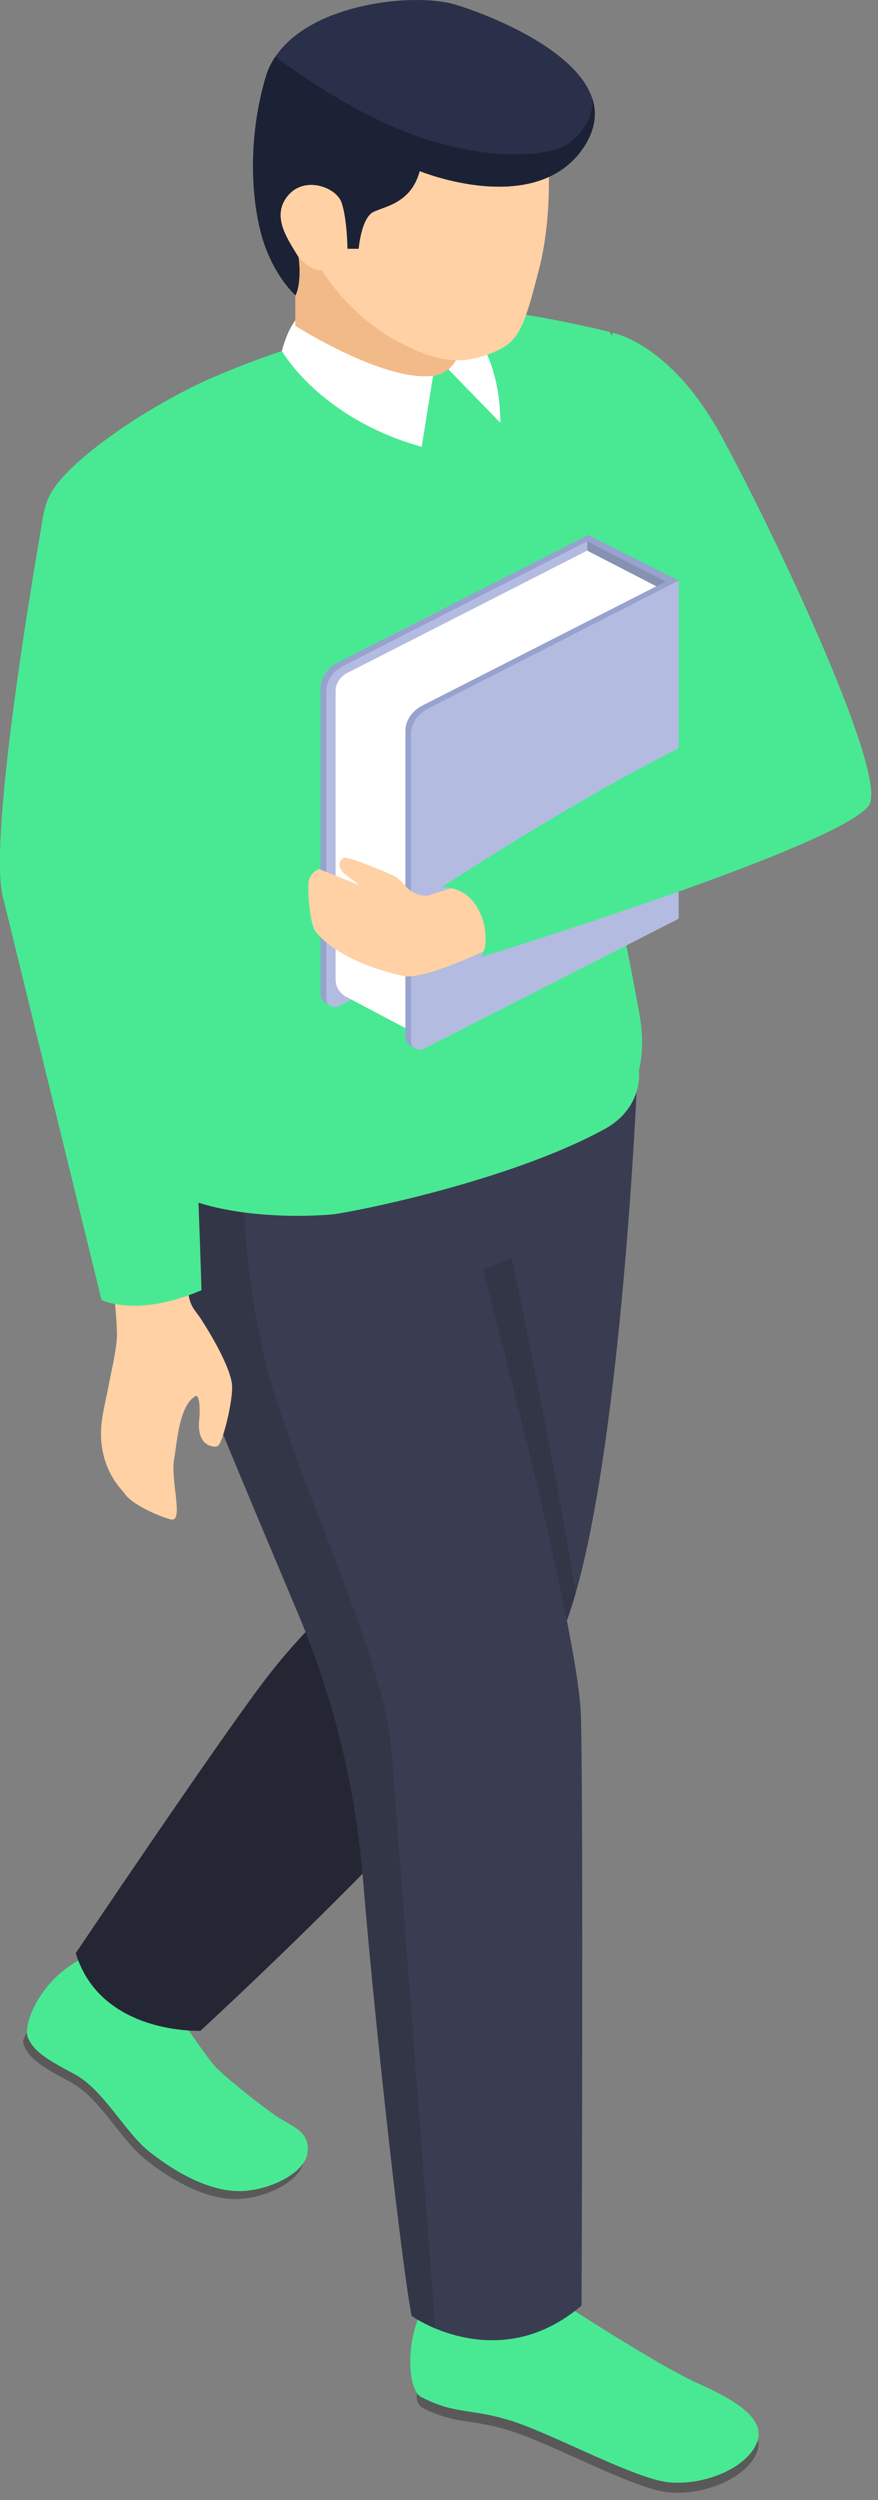 <svg width="39" height="111" viewBox="0 0 39 111" fill="none" xmlns="http://www.w3.org/2000/svg">
<rect x="0" y="0" width="39" height="111" fill="#808080" stroke="none"/>
<path d="M18.691 106.857C20.231 107.682 20.924 107.345 22.782 107.96C24.649 108.567 28.211 110.521 29.703 110.656C31.195 110.799 33.053 110.083 33.582 108.971C34.111 107.851 32.629 107 30.983 106.259C29.327 105.509 25.439 102.999 25.439 102.999L20.067 102.561C20.395 102.855 20.626 103.083 20.626 103.083L21.146 105.602L18.652 106.04C18.662 106.031 18.296 106.427 18.691 106.857Z" fill="#595959"/>
<path d="M25.448 102.552C25.448 102.552 29.337 105.071 30.992 105.812C32.638 106.553 34.121 107.404 33.591 108.525C33.062 109.645 31.204 110.353 29.712 110.209C28.22 110.066 24.659 108.112 22.791 107.505C20.924 106.899 20.241 107.227 18.691 106.41C18.123 106.107 17.901 103.79 19.028 102.021" fill="#49E994"/>
<path d="M1.028 90.624C1.028 90.709 1.047 90.776 1.076 90.835C1.336 91.399 1.769 91.719 3.097 92.419C4.435 93.118 5.35 95.005 6.466 95.881C7.583 96.765 8.998 97.582 10.336 97.633C11.664 97.675 13.31 96.883 13.474 95.999C13.637 95.114 12.992 94.836 12.357 94.466C11.722 94.095 9.749 92.511 9.383 92.09C9.007 91.669 8.16 90.414 8.16 90.414L3.694 87.196C3.049 87.491 2.529 87.895 2.125 88.333C2.327 88.308 2.51 88.299 2.549 88.333C2.635 88.409 3.049 89.369 3.049 89.369C3.049 89.369 2.703 89.866 2.587 89.908C2.462 89.942 1.49 90.001 1.49 90.001C1.49 90.001 1.086 90.254 1.028 90.624Z" fill="#595959"/>
<path d="M8.324 90.06C8.324 90.06 9.171 91.315 9.546 91.736C9.922 92.158 11.886 93.741 12.53 94.112C13.166 94.483 13.811 94.76 13.647 95.645C13.483 96.529 11.837 97.321 10.509 97.279C9.181 97.229 7.756 96.42 6.639 95.535C5.523 94.651 4.608 92.764 3.271 92.065C1.942 91.366 1.519 91.054 1.249 90.49C0.98 89.925 1.779 87.786 3.858 86.851" fill="#49E994"/>
<path d="M3.367 86.716C4.474 90.346 8.902 90.161 8.902 90.161C8.902 90.161 12.655 86.716 16.554 82.731C19.297 79.943 22.108 76.885 23.744 74.577C24.11 74.055 24.418 73.575 24.659 73.145C24.996 72.53 25.294 71.705 25.573 70.727C27.614 63.601 28.278 48.43 28.278 48.43L16.679 53.459L16.785 69.413C16.785 69.413 15.678 70.315 14.311 71.696C13.483 72.538 12.559 73.549 11.731 74.644C9.498 77.593 3.367 86.716 3.367 86.716Z" fill="#3A3D51"/>
<path d="M3.367 86.716C4.474 90.347 8.902 90.161 8.902 90.161C8.902 90.161 12.656 86.716 16.554 82.731L15.87 76.169L14.744 71.696H14.302C13.474 72.539 12.55 73.549 11.722 74.645C9.498 77.593 3.367 86.716 3.367 86.716Z" fill="#242733"/>
<path d="M19.345 58.344C19.345 58.344 20.962 65.538 21.203 65.581C21.386 65.606 22.974 71.629 23.735 74.577C24.101 74.055 24.409 73.575 24.649 73.145C24.986 72.53 25.285 71.705 25.564 70.727C24.832 65.833 22.551 54.983 22.551 54.983H20.462L19.345 58.344Z" fill="#333647"/>
<path d="M6.87 55.581C7.371 57.78 10.788 65.799 13.281 71.738C14.85 75.487 15.793 79.387 16.121 83.363C16.689 90.312 17.882 100.792 18.286 102.822C18.286 102.822 18.681 103.1 19.335 103.378C20.731 103.959 23.311 104.515 25.833 102.359C25.833 102.359 25.919 80.094 25.804 76.186C25.698 72.277 21.444 56.348 21.444 56.348C21.444 56.348 28.037 54.486 28.249 48.438L9.989 50.502L6.851 50.856C6.87 50.856 6.139 52.296 6.87 55.581Z" fill="#3A3D51"/>
<path d="M6.87 55.581C7.371 57.78 10.788 65.799 13.281 71.738C14.85 75.487 15.793 79.387 16.121 83.363C16.689 90.312 17.882 100.791 18.286 102.822C18.286 102.822 18.681 103.1 19.336 103.378C18.922 97.911 17.641 80.945 17.391 77.786C17.112 74.004 14.138 67.812 12.328 62.32C10.518 56.828 10.836 51.234 10.836 51.234L9.989 50.493L6.851 50.847C6.87 50.855 6.139 52.296 6.87 55.581Z" fill="#333647"/>
<path d="M5.927 50.889C5.927 50.889 5.802 51.26 5.716 51.773C5.687 51.942 5.764 52.102 5.927 52.195C6.293 52.405 7.121 52.827 8.728 53.366C10.548 53.972 12.964 54.065 14.706 53.922C15.438 53.863 22.618 52.473 26.911 50.097C27.999 49.491 28.557 48.37 28.346 47.258V47.233C28.201 46.492 5.927 50.889 5.927 50.889Z" fill="#49E994"/>
<path d="M2.568 26.991C3.116 28.962 3.781 30.916 4.464 32.862C4.782 33.781 5.167 34.69 5.552 35.592C6.928 38.843 8.372 42.103 7.544 45.65C7.217 47.04 6.399 48.783 6.582 50.207C6.697 51.058 6.832 51.782 8.545 52.742C8.892 52.945 9.287 53.096 9.681 53.206L9.912 53.265L10.018 53.29C10.384 53.383 10.75 53.45 11.115 53.501C12.011 53.635 12.915 53.661 13.82 53.593C14.244 53.568 14.667 53.517 15.081 53.45C17.69 53.02 22.56 51.976 26.767 49.693C26.776 49.685 26.796 49.685 26.796 49.685C28.105 48.994 28.817 47.326 28.403 45.026C28.201 43.872 27.883 42.263 27.614 40.958C27.306 39.425 27.171 37.858 27.229 36.299C27.258 35.6 27.277 34.893 27.296 34.202C28.066 29.88 30.838 21.12 29.491 18.761C28.625 17.27 27.075 14.735 27.075 14.735C27.075 14.735 23.686 13.909 21.925 13.808C21.675 13.799 21.434 13.791 21.184 13.791C19.759 14.035 18.267 14.238 16.794 14.515C15.842 14.692 14.898 14.886 13.974 15.139C13.695 15.215 13.435 15.29 13.166 15.375C12.944 15.45 12.723 15.518 12.511 15.594C11.164 16.049 10.22 16.436 9.469 16.756C8.545 17.16 7.92 17.497 7.255 17.877C7.217 17.893 7.188 17.91 7.15 17.936C6.399 18.357 5.273 19.064 4.262 19.856C3.28 20.623 2.414 21.457 2.125 22.173C2.048 22.366 1.961 22.661 1.884 23.066C1.875 23.091 1.875 23.116 1.875 23.141C1.74 24.396 2.231 25.778 2.568 26.991Z" fill="#49E994"/>
<path d="M1.904 23.057L3.453 23.226C3.867 20.463 13.012 16.276 13.012 16.276L13.175 15.366C12.954 15.442 12.732 15.509 12.521 15.585C11.173 16.04 10.23 16.428 9.479 16.748C8.555 17.152 7.929 17.489 7.265 17.868C7.227 17.885 7.198 17.902 7.159 17.927C6.408 18.348 5.282 19.056 4.272 19.848C3.29 20.614 2.423 21.448 2.135 22.164C2.058 22.358 1.981 22.653 1.904 23.057Z" fill="#49E994"/>
<path d="M19.923 16.402L22.223 18.77C22.223 18.77 22.31 15.931 20.77 14.482C19.268 13.067 19.21 14.288 19.21 14.288C19.21 14.288 20.625 15.72 19.923 16.402Z" fill="white"/>
<path d="M26.237 71.199C26.208 71.368 26.18 71.536 26.151 71.696C26.18 71.502 26.208 71.342 26.237 71.199Z" fill="#3A3A3A"/>
<path d="M13.243 14.06C13.243 14.06 12.992 14.347 12.8 14.777C12.636 15.13 12.521 15.577 12.521 15.577C12.521 15.577 14.177 18.559 18.73 19.839L19.249 16.613C19.24 16.63 15.255 16.15 13.243 14.06Z" fill="white"/>
<path d="M8.17 55.741C8.17 55.741 8.295 57.477 8.478 57.864C8.555 58.083 8.738 58.285 8.873 58.479C9.104 58.824 10.143 60.45 10.297 61.402C10.393 62 9.96 63.761 9.748 64.106C9.729 64.148 9.7 64.182 9.652 64.207C9.604 64.232 9.546 64.232 9.489 64.224C8.834 64.14 8.796 63.432 8.853 62.986C8.882 62.733 8.892 61.958 8.699 61.975C7.948 62.379 7.862 64.089 7.737 64.763C7.563 65.673 8.151 67.492 7.64 67.467C7.438 67.459 5.84 66.861 5.504 66.263C4.945 65.664 4.628 64.982 4.522 64.199C4.387 63.255 4.657 62.413 4.82 61.545C4.926 60.947 5.099 60.315 5.186 59.498C5.244 58.993 5.022 56.988 5.022 56.988L8.17 55.741Z" fill="#FFD1A4"/>
<path d="M7.544 45.65C7.217 47.04 6.399 48.783 6.582 50.207C6.697 51.058 6.832 51.782 8.545 52.743C8.892 52.945 9.286 53.096 9.681 53.206L9.912 53.265C10.133 48.025 9.354 39.408 9.354 39.408C10.634 35.499 10.297 26.696 10.297 26.696C10.297 26.696 6.004 31.077 6.004 31.447C6.004 31.658 5.763 33.806 5.552 35.592C6.928 38.843 8.372 42.103 7.544 45.65Z" fill="#49E994"/>
<path d="M0.171 39.98L4.512 57.712C4.512 57.712 4.705 57.813 5.09 57.889C5.773 58.033 7.063 58.083 8.95 57.283C8.95 57.283 8.536 43.426 8.006 39.357C8.006 39.357 10.904 29.417 10.182 24.944C9.72 22.063 6.909 21.069 4.647 21.398C3.405 21.583 2.318 22.164 1.894 23.057C1.904 23.057 -0.676 37.42 0.171 39.98Z" fill="#49E994"/>
<path d="M30.116 33.242C30.126 33.233 30.136 33.233 30.145 33.225C30.145 33.225 27.277 28.171 26.536 26.166L27.2 14.777C27.2 14.777 29.77 15.19 32.051 19.376C34.342 23.571 39.232 33.907 38.654 35.634C38.654 35.634 35.228 33.217 30.145 33.242C30.136 33.242 30.126 33.242 30.116 33.242Z" fill="#49E994"/>
<path d="M14.244 30.554V44.099C14.244 44.099 14.244 44.108 14.244 44.116C14.244 44.175 14.253 44.394 14.378 44.462L14.388 44.47C14.407 44.478 14.417 44.487 14.427 44.495L14.667 44.639L14.696 44.58L26.131 38.742V24.312L26.382 23.874L26.131 23.748L14.975 29.434C14.523 29.669 14.244 30.099 14.244 30.554Z" fill="#97A2CE"/>
<path d="M26.382 23.882L15.225 29.577C14.773 29.804 14.494 30.234 14.494 30.697V44.369C14.494 44.63 14.821 44.79 15.071 44.664L26.382 38.894V23.882Z" fill="#B4BBE1"/>
<path d="M29.895 25.651L26.381 23.882L26.083 24.034L26.218 27.53L29.895 25.651Z" fill="#97A2CE"/>
<path d="M26.083 24.034L29.568 25.82V28.246L26.083 26.047V24.034Z" fill="#8792B2"/>
<path d="M26.083 24.447L29.154 26.03L29.568 40.511L18.864 46.096L15.399 44.268C15.091 44.108 14.908 43.813 14.908 43.501V30.672C14.908 30.343 15.11 30.032 15.437 29.872L26.083 24.447Z" fill="white"/>
<path d="M18.007 32.458V46.003C18.007 46.003 18.007 46.012 18.007 46.02C18.007 46.079 18.017 46.298 18.142 46.365L18.152 46.374C18.171 46.382 18.181 46.391 18.19 46.399L18.431 46.542L18.46 46.483L29.895 40.646V26.216L30.145 25.778L29.895 25.651L18.739 31.337C18.287 31.573 18.007 32.003 18.007 32.458Z" fill="#97A2CE"/>
<path d="M30.145 25.778L18.989 31.472C18.537 31.708 18.258 32.129 18.258 32.593V46.264C18.258 46.526 18.585 46.686 18.835 46.559L30.145 40.789V25.778Z" fill="#B4BBE1"/>
<path d="M13.714 39.129C13.782 38.717 14.167 38.582 14.167 38.582L15.947 39.298C15.822 39.172 15.447 38.919 15.303 38.792C14.917 38.456 15.12 38.11 15.303 38.077C15.485 38.043 17.102 38.683 17.545 38.91C17.718 39.003 17.959 39.256 18.094 39.424C18.44 39.736 18.787 39.778 18.989 39.77L20.568 39.273L22.243 40.393L21.838 42.069C21.838 42.069 18.835 43.535 17.93 43.333C14.889 42.667 14.013 41.353 14.013 41.353C13.762 41.008 13.647 39.542 13.714 39.129Z" fill="#FFD1A4"/>
<path d="M21.366 42.491C21.366 42.491 21.501 42.272 21.549 41.986C21.694 41.008 21.145 39.34 19.605 39.4C19.605 39.4 25.342 35.626 30.126 33.233C30.415 33.132 33.167 33.166 35.266 33.798C37.297 34.413 38.664 35.626 38.664 35.626C38.067 37.361 21.366 42.491 21.366 42.491Z" fill="#49E994"/>
<path d="M0.171 39.98L4.512 57.712C4.512 57.712 4.705 57.813 5.09 57.889C4.81 56.617 1.47 41.193 1.326 38.573C1.162 35.844 4.656 21.406 4.656 21.406C3.415 21.591 2.327 22.172 1.903 23.065C1.903 23.057 -0.676 37.419 0.171 39.98Z" fill="#49E994"/>
<path d="M13.118 10.985V14.467C13.118 14.467 17.171 17.042 19.317 16.67C20.241 16.509 20.732 15.467 20.54 13.992L18.586 13.645L13.118 10.985Z" fill="#F2BA88"/>
<path d="M24.303 6.351C24.303 6.351 24.631 9.265 23.947 11.934C23.264 14.602 23.052 15.204 21.83 15.678C20.607 16.153 19.51 16.204 17.46 15.043C15.409 13.882 14.283 11.985 14.283 11.985C14.283 11.985 13.994 12.154 13.253 11.425C12.108 10.282 11.886 9.714 11.886 8.164C11.886 6.613 12.329 4.665 13.696 2.648C15.063 0.623 19.269 1.276 21.175 2.131C23.081 2.996 23.938 4.614 24.303 6.351Z" fill="#FFD1A4"/>
<path d="M25.969 6.478C23.87 9.74 18.643 7.596 18.643 7.596C18.258 9.011 17.132 9.147 16.584 9.409C16.044 9.672 15.929 11.044 15.929 11.044H15.438C15.438 11.044 15.419 9.672 15.168 8.977C14.918 8.291 13.455 7.757 12.724 8.765C12.059 9.672 12.82 10.68 13.263 11.425C13.407 12.612 13.128 13.111 13.128 13.111C13.128 13.111 12.329 12.417 11.8 11.002C11.261 9.587 10.866 6.613 11.8 3.428C11.896 3.097 12.04 2.792 12.233 2.513C13.84 0.124 18.412 -0.334 20.212 0.2C21.762 0.666 25.603 2.199 26.315 4.385C26.517 5.021 26.44 5.732 25.969 6.478Z" fill="#2A3049"/>
<path d="M25.969 6.478C23.87 9.74 18.643 7.596 18.643 7.596C18.258 9.011 17.132 9.147 16.584 9.409C16.044 9.672 15.929 11.045 15.929 11.045H15.438C15.438 11.045 15.419 9.672 15.168 8.977C14.918 8.291 13.455 7.757 12.724 8.766C12.059 9.672 12.82 10.68 13.263 11.426C13.407 12.612 13.128 13.112 13.128 13.112C13.128 13.112 12.329 12.417 11.8 11.002C11.261 9.587 10.866 6.614 11.8 3.428C11.896 3.098 12.04 2.793 12.233 2.513C13.109 3.174 15.64 4.979 18.287 5.961C21.579 7.173 24.39 6.978 25.237 6.376C26.459 5.504 26.315 4.386 26.315 4.386C26.517 5.021 26.44 5.733 25.969 6.478Z" fill="#1C2235"/>
</svg>
